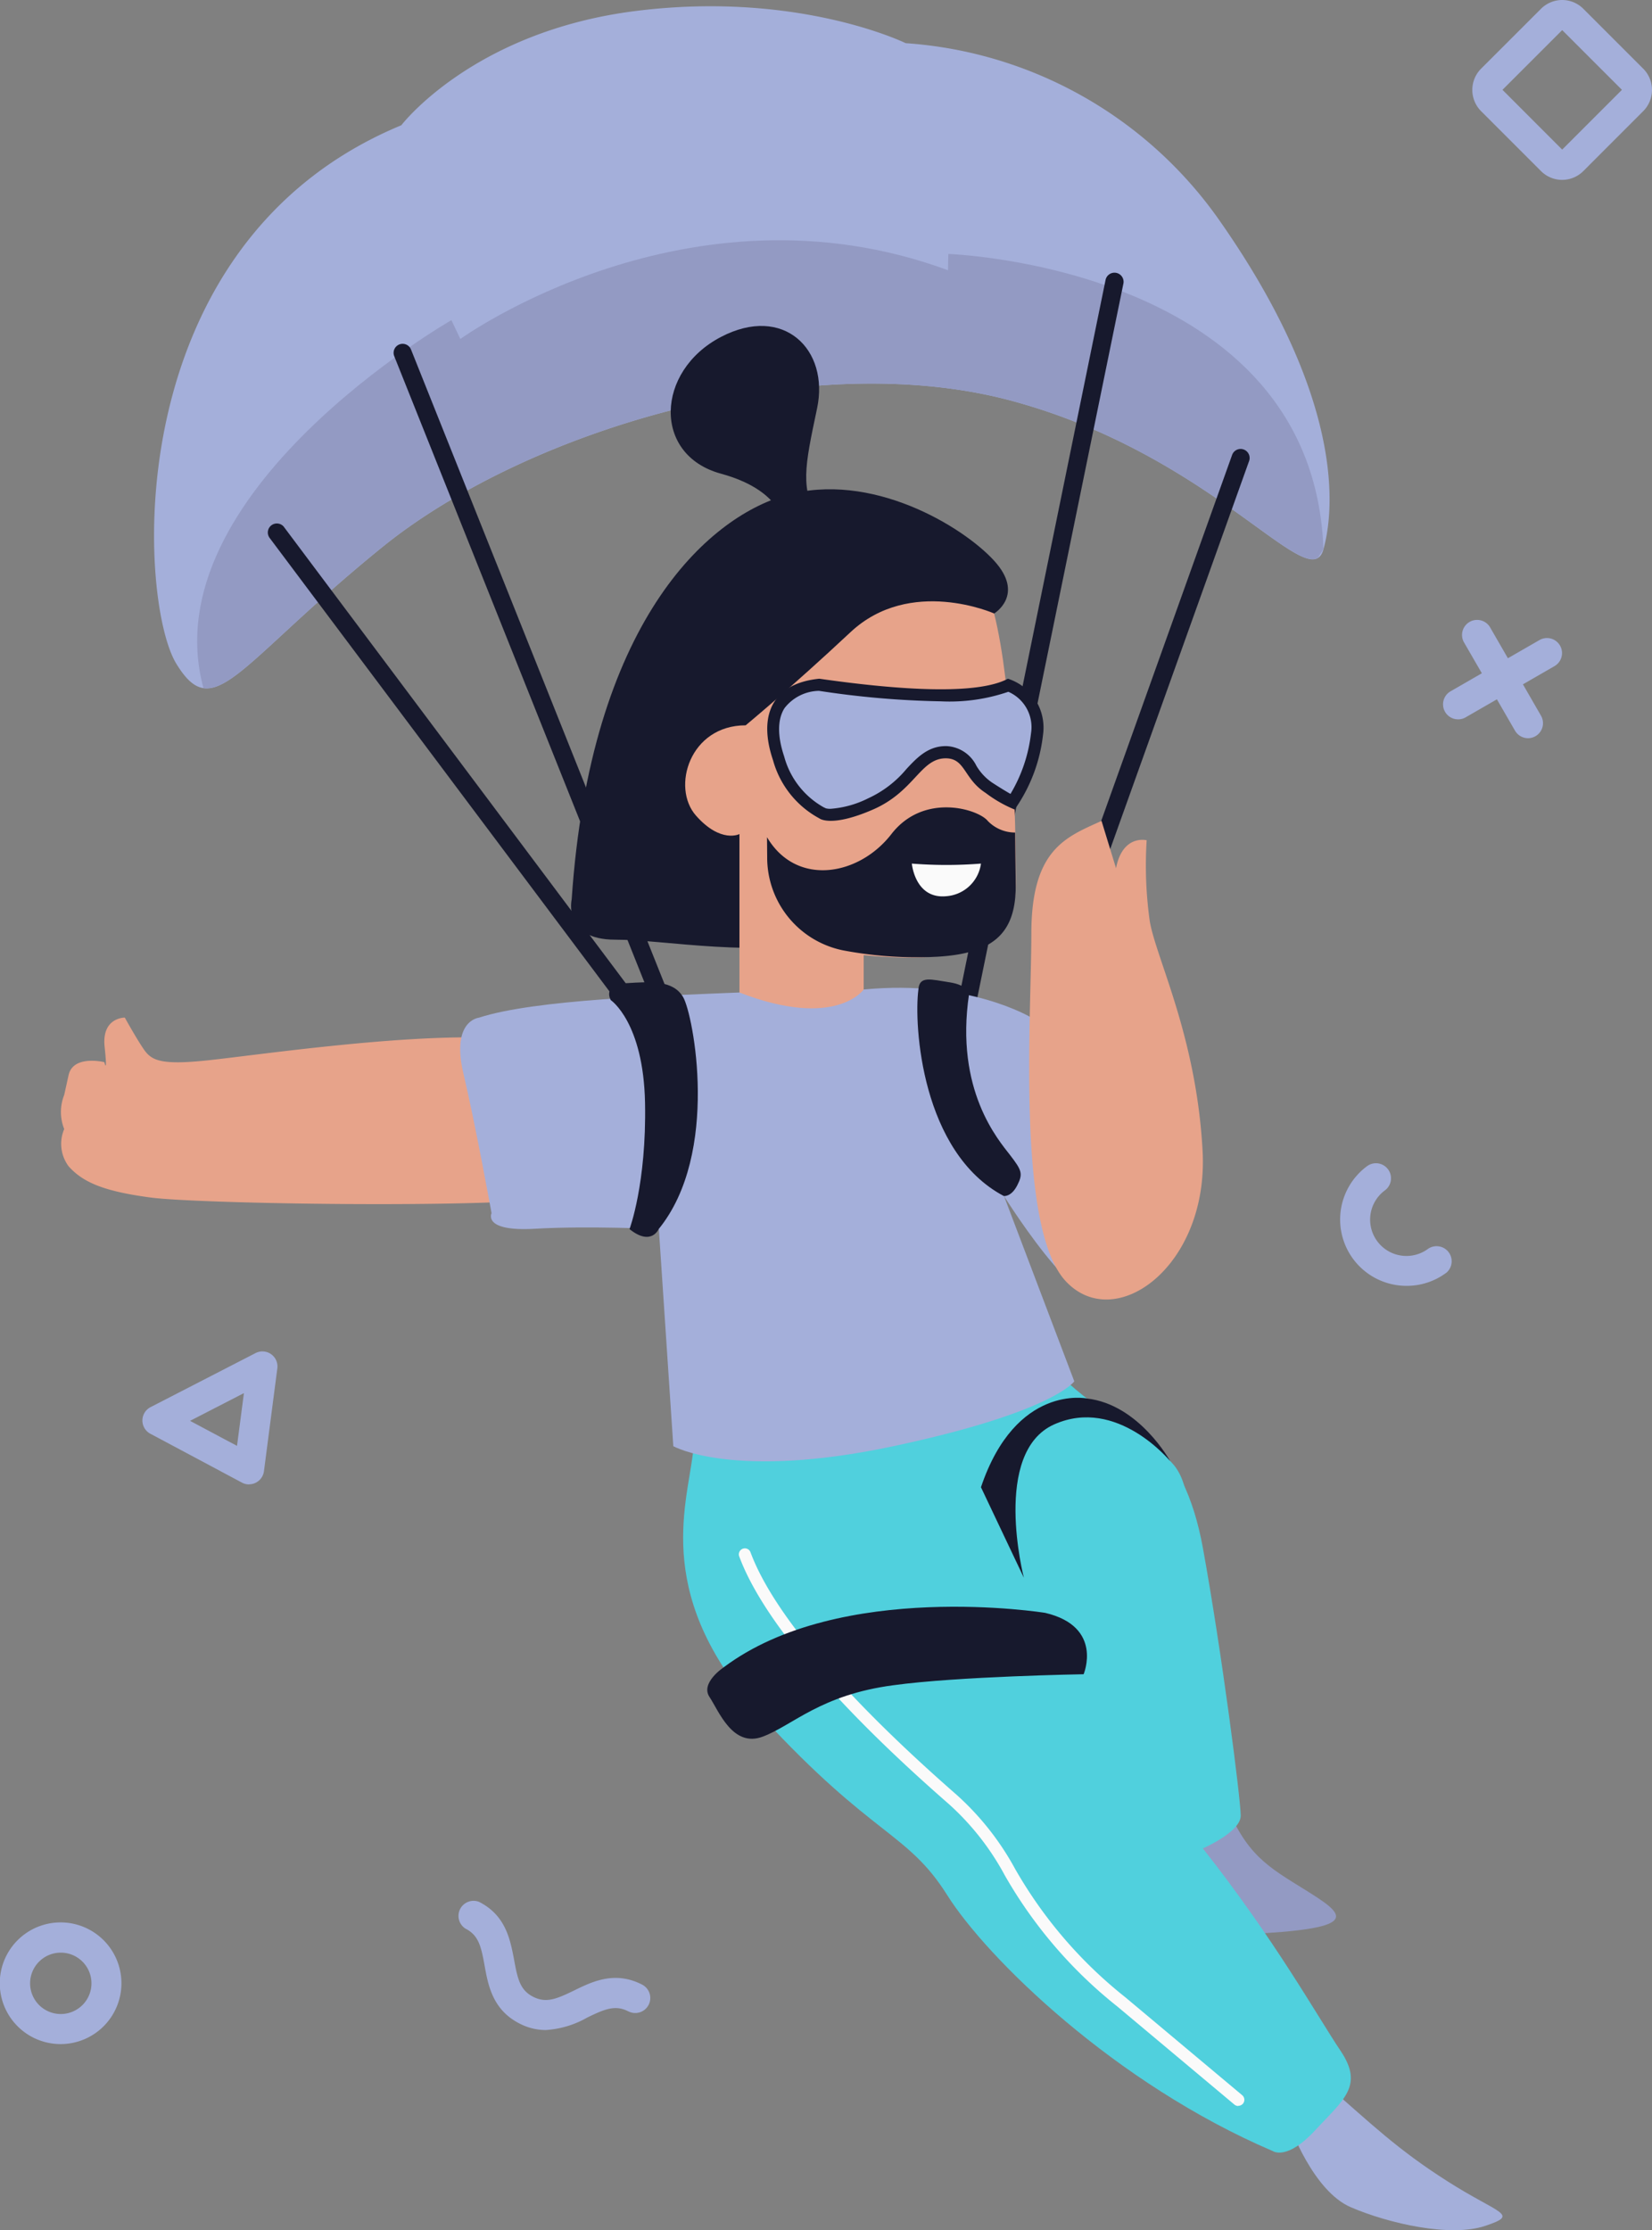 <svg id="Layer_1" data-name="Layer 1" xmlns="http://www.w3.org/2000/svg" viewBox="0 0 370.46 500"><rect x="0" y="0" width="370.46" height="500" fill="#808080" stroke="none"/><title>Untitled-6</title><g id="Group_171" data-name="Group 171"><g id="Group_137" data-name="Group 137"><path id="Path_212" data-name="Path 212" d="M154.77,28.08s16-21,52.5-25.61,60.6,7.21,60.6,7.21a93.71,93.71,0,0,1,69.84,39c27.14,38.38,26.87,63.46,23.85,74.46S337.24,102.2,291.7,89.88s-108.55,6.34-141.2,32.79-37.72,40.09-46.23,26.07S90.76,54.62,154.77,28.08Z" transform="translate(-64.77 0)" fill="#a4afda"/></g><g id="Group_138" data-name="Group 138"><path id="Path_213" data-name="Path 213" d="M277.43,56.94l-.07,3.65C219.1,39.09,168,76,168,76l-2-4.22s-67.49,38.64-55.61,82.48c6.56,1,15.51-11.68,40.1-31.61,32.64-26.45,95.67-45.09,141.2-32.78,41.56,11.24,62.93,38.81,68.64,35.16l1.22-1.92C359.22,59.65,277.43,56.94,277.43,56.94Z" transform="translate(-64.77 0)" fill="#939ac3"/></g><g id="Group_139" data-name="Group 139"><path id="Path_214" data-name="Path 214" d="M278.41,242.65a1.81,1.81,0,0,1-.4,0,2,2,0,0,1-1.58-2.39h0L312.69,62.77a2,2,0,1,1,4,.82h0L280.39,241A2,2,0,0,1,278.41,242.65Z" transform="translate(-64.77 0)" fill="#17192d"/></g><g id="Group_140" data-name="Group 140"><path id="Path_215" data-name="Path 215" d="M215.71,232.9a2,2,0,0,1-1.88-1.27L153.18,79.86a2,2,0,1,1,3.76-1.5l60.65,151.77a2,2,0,0,1-1.14,2.63,2.11,2.11,0,0,1-.74.14Z" transform="translate(-64.77 0)" fill="#17192d"/></g><g id="Group_141" data-name="Group 141"><path id="Path_216" data-name="Path 216" d="M299.1,304.71c8.88,10.45,19.13,14.47,28.11,22.91s0,34.55,0,34.55l-62.14-1.94L248.43,311.5Z" transform="translate(-64.77 0)" fill="#50d0dd"/></g><g id="Group_142" data-name="Group 142"><path id="Path_217" data-name="Path 217" d="M339.32,403.44c4.71,12.53,9.93,15.15,18.29,20.37s12.53,8.25-9.15,9.61c0,0-5.46.32-18.54-11.18S326.78,404,326.78,404Z" transform="translate(-64.77 0)" fill="#939ac3"/></g><g id="Group_143" data-name="Group 143"><path id="Path_218" data-name="Path 218" d="M415.09,6.75l13.4,13.39-13.4,13.4L401.7,20.14,415.09,6.75m0-6.75a6.76,6.76,0,0,0-4.78,2l-13.4,13.39a6.75,6.75,0,0,0,0,9.54l13.4,13.4a6.71,6.71,0,0,0,4.78,2h0a6.75,6.75,0,0,0,4.77-2l13.39-13.4a6.74,6.74,0,0,0,0-9.54L419.86,2a6.72,6.72,0,0,0-4.77-2Z" transform="translate(-64.77 0)" fill="#a4afda"/></g><g id="Group_144" data-name="Group 144"><path id="Path_219" data-name="Path 219" d="M120.63,332.81a3.36,3.36,0,0,1-1.58-.39L98.54,321.48a3.37,3.37,0,0,1,0-6l23.53-12.11a3.37,3.37,0,0,1,4.89,3.44l-3,23.05a3.38,3.38,0,0,1-3.35,2.93Zm-13.24-14.25,10.53,5.61,1.55-11.83Z" transform="translate(-64.77 0)" fill="#a4afda"/></g><g id="Group_145" data-name="Group 145"><path id="Path_220" data-name="Path 220" d="M78.4,458.29A13.64,13.64,0,1,1,92,444.66h0A13.64,13.64,0,0,1,78.4,458.29Zm0-20.5a6.88,6.88,0,1,0,6.88,6.88A6.88,6.88,0,0,0,78.4,437.79Z" transform="translate(-64.77 0)" fill="#a4afda"/></g><g id="Group_148" data-name="Group 148"><g id="Group_146" data-name="Group 146"><path id="Path_221" data-name="Path 221" d="M407.44,165.51a3.39,3.39,0,0,1-2.93-1.69L393,143.9a3.38,3.38,0,0,1,5.85-3.37l11.48,19.92a3.37,3.37,0,0,1-2.92,5.06Z" transform="translate(-64.77 0)" fill="#a4afda"/></g><g id="Group_147" data-name="Group 147"><path id="Path_222" data-name="Path 222" d="M391.74,161.28a3.37,3.37,0,0,1-1.68-6.29L410,143.5a3.37,3.37,0,0,1,3.36,5.85l-19.92,11.48A3.31,3.31,0,0,1,391.74,161.28Z" transform="translate(-64.77 0)" fill="#a4afda"/></g></g><g id="Group_149" data-name="Group 149"><path id="Path_223" data-name="Path 223" d="M187.12,455.14a12.74,12.74,0,0,1-5.83-1.45c-6.06-3.07-7.06-8.61-7.86-13.05-.77-4.27-1.35-6.75-4.27-8.23a3.38,3.38,0,0,1,3.05-6c6.06,3.07,7,8.61,7.86,13.05.77,4.26,1.35,6.75,4.27,8.23s5.26.48,9.16-1.41c4.07-2,9.12-4.44,15.17-1.37a3.37,3.37,0,1,1-2.89,6.09l-.16-.07c-2.92-1.48-5.26-.48-9.16,1.41A21.39,21.39,0,0,1,187.12,455.14Z" transform="translate(-64.77 0)" fill="#a4afda"/></g><g id="Group_150" data-name="Group 150"><path id="Path_224" data-name="Path 224" d="M173.2,232.62c-20.37-.52-50.66,3.91-61.64,5.09s-12.88,0-14.62-2.56-4.18-7-4.18-7-5.23-.07-4.53,6.54-.06,3.45-.06,3.45-6.9-1.7-8,2.82l-1,4.53a10.32,10.32,0,0,0,0,7.65,8.41,8.41,0,0,0,1,8.36c3.13,3.49,7.65,5.58,18.46,7s75.28,2.44,91.45,0Z" transform="translate(-64.77 0)" fill="#e7a38a"/></g><g id="Group_151" data-name="Group 151"><path id="Path_225" data-name="Path 225" d="M380.18,288.29a14.87,14.87,0,0,1-8.85-26.83,3.37,3.37,0,1,1,4,5.43A8.12,8.12,0,0,0,385,280a3.38,3.38,0,0,1,4.13,5.34l-.13.09A14.8,14.8,0,0,1,380.18,288.29Z" transform="translate(-64.77 0)" fill="#a4afda"/></g><g id="Group_152" data-name="Group 152"><path id="Path_226" data-name="Path 226" d="M360.74,466.12c12,10.45,17.24,15.68,28.73,23s16.2,7.31,8.36,9.93-21.63-.53-30.14-4.18S354,476.57,354,476.57Z" transform="translate(-64.77 0)" fill="#a4afda"/></g><g id="Group_153" data-name="Group 153"><path id="Path_227" data-name="Path 227" d="M293.6,242.65a2,2,0,0,1-2-2,2.25,2.25,0,0,1,.11-.68L341.07,102a2,2,0,0,1,3.81,1.36L295.5,241.31A2,2,0,0,1,293.6,242.65Z" transform="translate(-64.77 0)" fill="#17192d"/></g><g id="Group_154" data-name="Group 154"><path id="Path_228" data-name="Path 228" d="M303.8,318.7c14.11-3.54,26.43,4.81,30.71,28.32S343,403.44,343,407.09s-8.47,7.32-8.47,7.32l-22.72-4.71s-19.13-30.85-21.92-59.55S303.8,318.7,303.8,318.7Z" transform="translate(-64.77 0)" fill="#50d0dd"/></g><g id="Group_155" data-name="Group 155"><path id="Path_229" data-name="Path 229" d="M240.83,111.08c-17.51,5.06-43.67,28.56-47.86,90.55,0,0-2.08,9.05,9.76,9.05s30.31,4.18,52.76,0,32.21-73.13,32.21-73.13,7-4.18,0-11.84S260.12,105.51,240.83,111.08Z" transform="translate(-64.77 0)" fill="#17192d"/></g><g id="Group_156" data-name="Group 156"><path id="Path_230" data-name="Path 230" d="M287.7,137.54c4.18,16.72,4.88,46,4.88,60.6s-12.54,18.1-34.13,16v9.06s-8.36,11.14-27.86,0V187s-4.18,2.17-9.75-4.14-1.4-20.24,11.14-20.24c0,0,10.12-8.35,23.52-20.89S287.7,137.54,287.7,137.54Z" transform="translate(-64.77 0)" fill="#e7a38a"/></g><g id="Group_157" data-name="Group 157"><path id="Path_231" data-name="Path 231" d="M226.41,75.56c14.07-7.37,24.38,2.79,21.59,16s-3.87,18.11.5,25.08l-7.67,2.79s.9-9.06-14.42-13.24S211.78,83.22,226.41,75.56Z" transform="translate(-64.77 0)" fill="#17192d"/></g><g id="Group_158" data-name="Group 158"><path id="Path_232" data-name="Path 232" d="M220.16,325.82c-1.51,12.32-8.85,32.7,15.72,59.34s32.4,25.59,41.28,39.7,37.61,42.31,73.13,57.46c0,0,3.14,2.09,9.4-4.7s11-9.92,5.74-17.76-14.84-25.07-30.92-45.44-41.69-63.21-41.69-63.21l-1.06-20.76-6.12-11.74Z" transform="translate(-64.77 0)" fill="#50d0dd"/></g><g id="Group_159" data-name="Group 159"><path id="Path_233" data-name="Path 233" d="M248.5,152.17c18.31,2.62,35.47,3.66,42.3,0a11.52,11.52,0,0,1,7.87,12.54,36,36,0,0,1-6.37,16.79,28.83,28.83,0,0,1-6.51-3.73c-4.88-3.13-4.53-7.65-8.8-7.75-5.8-.12-7.05,7.39-16.45,11.48s-12,2-12,2a21.2,21.2,0,0,1-10.42-13.06C234.7,160.34,238,153.22,248.5,152.17Z" transform="translate(-64.77 0)" fill="#17192d"/></g><g id="Group_160" data-name="Group 160"><path id="Path_234" data-name="Path 234" d="M251,181.34a3.86,3.86,0,0,1-1.07-.12l-.07-.05-.34-.15a18.59,18.59,0,0,1-8.9-11.42c-1.55-4.61-1.51-8.37.09-10.85a10,10,0,0,1,7.72-3.86,202.89,202.89,0,0,0,27.29,2.35,40.69,40.69,0,0,0,15.17-2.14,8.65,8.65,0,0,1,5.08,9.33A34,34,0,0,1,291.37,178c-.89-.51-2.21-1.3-4.12-2.54a11.82,11.82,0,0,1-3.52-3.76,7.87,7.87,0,0,0-6.68-4.42h-.19c-4,0-6.46,2.6-8.81,5.12a24.36,24.36,0,0,1-8.58,6.58A22.48,22.48,0,0,1,251,181.34Z" transform="translate(-64.77 0)" fill="#a4afda"/></g><g id="Group_161" data-name="Group 161"><path id="Path_235" data-name="Path 235" d="M230.58,222.52c-16.71.7-45.88,1.55-58.42,5.65,0,0-6.27.62-3.48,12.46S175,272,175,272s-2.09,4.18,9.75,3.49,27.77.07,27.77.07l3.24,48.68s13.43,7.65,49.36,0,40.56-14.54,40.56-14.54l-15.76-41.53S312.4,304,311.79,283.8s-15.74-55.64-15.74-55.64-14-8.58-37.6-6.31C258.45,221.86,252.18,230.88,230.58,222.52Z" transform="translate(-64.77 0)" fill="#a4afda"/></g><g id="Group_162" data-name="Group 162"><path id="Path_236" data-name="Path 236" d="M201.74,224.23s-2.07-3.45,3.51-3.8,10.47-.69,12.72,3.14,8.34,35-5.5,52c0,0-1.65,3.91-6.53,0,0,0,3.83-10.18,3.48-28.29S201.74,224.23,201.74,224.23Z" transform="translate(-64.77 0)" fill="#17192d"/></g><g id="Group_163" data-name="Group 163"><path id="Path_237" data-name="Path 237" d="M270.72,221.86c-1.05,8,.69,36.53,19.15,46.29,0,0,1.65.26,3-2.36s1.05-3.39-1.57-6.79-12.43-14.54-9.22-36.13c0,0-.18-2-4.36-2.63S270.93,218.69,270.72,221.86Z" transform="translate(-64.77 0)" fill="#17192d"/></g><g id="Group_164" data-name="Group 164"><path id="Path_238" data-name="Path 238" d="M236.81,192.22a21.23,21.23,0,0,0,17,20.85,88.38,88.38,0,0,0,19.35,1.51c14.16-.42,19.52-5,19.39-16.44l-.14-11.48a8.54,8.54,0,0,1-6.13-2.6c-2.09-2.63-14.33-6.46-21.62,2.95s-21.32,11.84-27.89.69Z" transform="translate(-64.77 0)" fill="#17192d"/></g><g id="Group_165" data-name="Group 165"><path id="Path_239" data-name="Path 239" d="M269.25,193.62a97.82,97.82,0,0,0,15.5,0,8.46,8.46,0,0,1-7.75,7.31C269.94,201.63,269.25,193.62,269.25,193.62Z" transform="translate(-64.77 0)" fill="#fafafa"/></g><g id="Group_166" data-name="Group 166"><path id="Path_240" data-name="Path 240" d="M208.39,230.2a2,2,0,0,1-1.62-.81l-81.5-108.74a2,2,0,0,1,3.17-2.52l.06.09L210,227a2,2,0,0,1-1.61,3.24Z" transform="translate(-64.77 0)" fill="#17192d"/></g><g id="Group_167" data-name="Group 167"><path id="Path_241" data-name="Path 241" d="M311.79,184.05c-8,3.64-15.74,6.35-15.74,25.24s-3.39,66.16,7.75,78,32.05-3.49,30.65-29.26S324,214.86,322.6,206.5a89.87,89.87,0,0,1-.69-18.11s-5.39-1.39-6.87,6.27Z" transform="translate(-64.77 0)" fill="#e7a38a"/></g><g id="Group_168" data-name="Group 168"><path id="Path_242" data-name="Path 242" d="M308.53,313.55s-15.94-3.35-23.78,19.89l9.62,20.29s-7.28-28.13,6.83-34.39,26,8.28,26,8.28S320.25,314.89,308.53,313.55Z" transform="translate(-64.77 0)" fill="#17192d"/></g><g id="Group_169" data-name="Group 169"><path id="Path_243" data-name="Path 243" d="M342.46,472.17a1.36,1.36,0,0,1-.87-.31L315.4,449.92a102.28,102.28,0,0,1-25.31-29.47,59,59,0,0,0-12.57-16C252,382.18,235.8,363,230.58,349.06a1.35,1.35,0,1,1,2.52-.95c5.07,13.54,21.05,32.32,46.2,54.3A62.17,62.17,0,0,1,292.4,419a99.94,99.94,0,0,0,24.73,28.8l26.19,21.94a1.35,1.35,0,0,1,.19,1.9,1.38,1.38,0,0,1-1.05.49Z" transform="translate(-64.77 0)" fill="#fafafa"/></g><g id="Group_170" data-name="Group 170"><path id="Path_244" data-name="Path 244" d="M265.07,377.84c14.51-2,42.7-2.47,42.7-2.47s4.52-10.66-8.61-13.76c0,0-46-7.43-72.15,12.24,0,0-5.23,3.47-3.14,6.61s5.2,11.48,12,8.88S248.79,380,265.07,377.84Z" transform="translate(-64.77 0)" fill="#17192d"/></g></g></svg>
